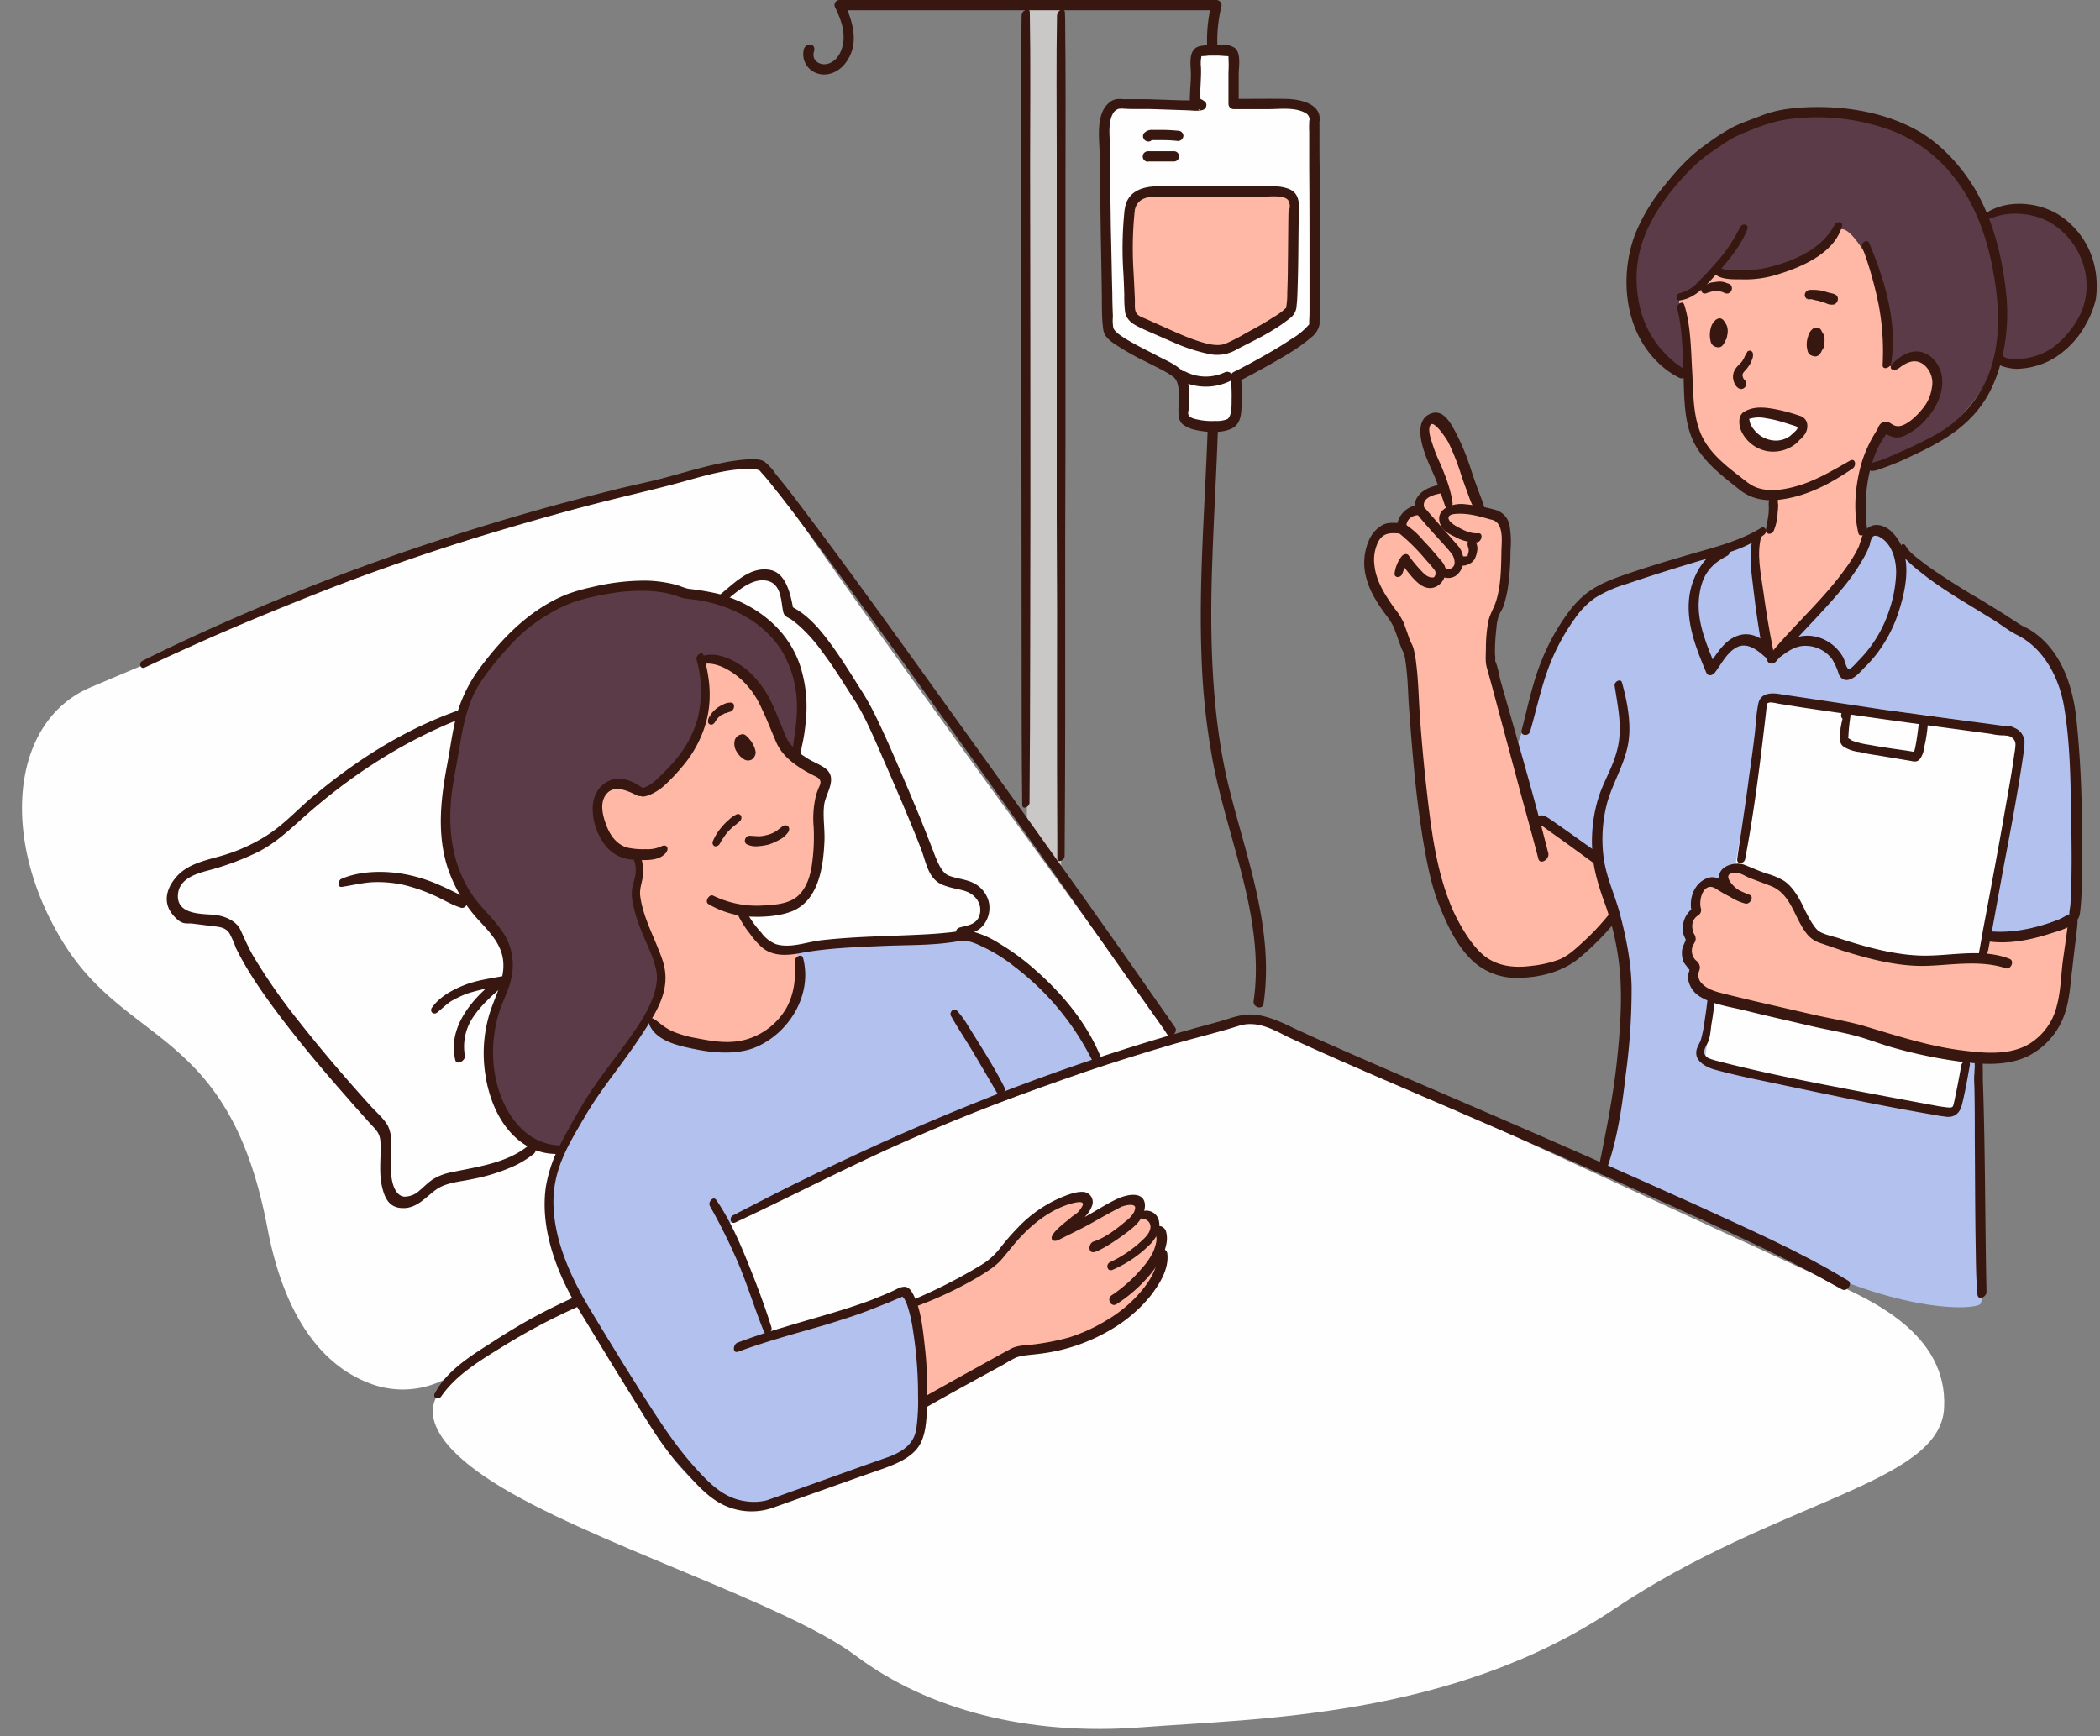 <?xml version="1.0" encoding="UTF-8"?>
<!DOCTYPE svg PUBLIC '-//W3C//DTD SVG 1.0//EN'
          'http://www.w3.org/TR/2001/REC-SVG-20010904/DTD/svg10.dtd'>
<svg data-name="Layer 1" height="593.5" preserveAspectRatio="xMidYMid meet" version="1.0" viewBox="-2.4 18.8 717.8 593.5" width="717.8" xmlns="http://www.w3.org/2000/svg" xmlns:xlink="http://www.w3.org/1999/xlink" zoomAndPan="magnify"
><rect x="-2.4" y="18.8" width="717.8" height="593.5" fill="#808080" stroke="none"/><g id="change1_1"
  ><path d="M377.4,132.9s-2.5-72.4-2.2-71.6.7-5.6,4-5.8l26.1-1.6s-.3-16.2,2-17.2S419,37,419,38s1.2,16.2,1.5,16.9,22,0,22,0,3.8.8,3.8,7.9.8,62.3.8,62.3,2.7,5-3.8,7.8-22.6,14.9-22.6,14.9-.5,13.7-1.5,15-3.5,1-6.8,1.2-10.4-2-10.7-4.3-.7-12.9-.7-12.9S379.7,138,377.4,132.9Z" fill="#fefefe"
  /></g
  ><g id="change1_2"
  ><path d="M28.5,253.8s81.5-34.7,108.4-43.9S246.7,178,251.7,177.3s10.6,2.1,11.3,7.1S398.4,373.6,398.4,373.6s-97.1,30.7-115.7,43.9c0,0-95.3,43.5-127.9,69.5a31.4,31.4,0,0,1-29.5,5.2c-13.6-4.6-29.5-17.9-36.3-53.6-12.9-67.9-47.2-61.8-69.3-96.8S.7,265.7,28.5,253.8Z" fill="#fefefe"
  /></g
  ><g id="change1_3"
  ><path d="M149.1,493.5S134,504.9,166,525.4s99.8,41.2,124.2,59.5,58.7,27.4,97.5,24.4,106-3.1,161.6-40.4,111.3-42.7,112.8-68.6-25.9-37.4-38.9-43.4-192-88.4-192-88.4-5.5-4.7-26.5,3.8-126.5,41.6-158.5,65.2C227.4,451.4,170.2,465.6,149.1,493.5Z" fill="#fefefe"
  /></g
  ><g id="change1_4"
  ><path d="M153.9,262.6s-41.3,18.3-62,41c0,0-11.7,9-17.6,9.7s-15.8.3-16.2,7.2,1.4,10.4,7.6,11.4,7.6,0,10,2.7,26.5,46.6,47.2,63.8c0-.3,6.9,6.9,6.9,9s-1.7,23.7,5.9,22.4,9.6-6.6,11.7-8,18.9-2,36.9-12.7,35.5-48.3,39.2-53.1,48.4-11.8,48.4-11.8,57.8-5.4,59.8-8.2,6.6-8.6-2-12-11.4-6.9-12.8-9-15.8-41.7-21.3-51.7-22.4-31.7-27.3-34.1-3.4-10.7-6.5-12.7-10.7,1-17.9,6.8S184.3,247.1,153.9,262.6Z" fill="#fefefe"
  /></g
  ><g id="change2_1"
  ><path d="M515.6,275.2l14.9-41s6.6-11.8,15.3-14.5l52.7-17.2s.7,11.3,1.1,16.5,4,23,4,23,21.6-22.7,23.4-24.1,8.6-17,8.6-17,7-2,10.5,2.5,6.5,9,8.3,9.7,35.4,20.5,35.7,21.5S704,245.7,705.7,263s1.4,68.1,1.4,68.1-8.7,10-30.9,7.4c-1-.2-2.4,85.2-2.4,85.2s2.8,38.9.7,40.9-25,3.2-60.7-13.8-67.3-33-67.3-33,9.3-55.9,7.6-67.3-10.7-35.8-10.1-40.3l-21.8-11.3Z" fill="#b3c1ef"
  /></g
  ><g id="change1_5"
  ><path d="M599.9,260s-20.1,119.3-19.4,121,82.9,17.7,84.6,18.4,22.6-124.6,22.6-124.6,3.1-4.8-4.9-7.2-78.4-10.8-78.4-10.8A8.1,8.1,0,0,0,599.9,260Z" fill="#fefefe"
  /></g
  ><g id="change3_1"
  ><path d="M218.5,289.4s-8.6-6-14.2-.8-1.7,16.9,4.2,19.5,7.7,4.3,7.7,4.3,0,7.4-.2,12,2.7,12.1,4.8,18.4,5.5,16.1-.6,23c0,0,11.5,15.1,31.6,10.5s20.1-32.1,20.1-32.1-9,.3-13-2.9-6.9-10.4-6.9-10.4,16.7,1.2,20.5-6.1,7.3-15.9,5.4-25.1,1.5-9.4,1.1-13.2-3.2-2.7-8.4-7.3-9-20.9-11.9-25.1S238.2,244,238.2,244,245.3,275.4,218.5,289.4Z" fill="#ffb8a5"
  /></g
  ><g id="change3_2"
  ><path d="M309.7,464.5l26.4-13.2s10.4-11.7,15.3-16.1,15.6-9.8,17.5-6.9-4,9.5-4,9.5,13.6-8.4,17-9a4.2,4.2,0,0,1,5.2,5s3.4-.4,4.8,1.4a6.7,6.7,0,0,1,1.1,4.6s1.4,1.3,1.2,5.3L394,449s1.5.3-.2,4.9-6.7,11.7-15.5,17.1-34.1,11.3-34.1,11.3l-31.3,17.2S312,466,309.7,464.5Z" fill="#ffb8a5"
  /></g
  ><g id="change3_3"
  ><path d="M571.5,121.5s4.2,25.1,3.4,32.6,3.8,16.8,7.1,21,14.2,13.8,18,12.5l3.8-1.2s.4,10.8-1.1,12.7a14.8,14.8,0,0,1-4.2,3.4s-2.1,17.7,1.5,28.6l3.6,10.9s10-11.1,15-16.1S636,205.6,636,203.1s-2.1-6.5-1.9-8.2-.4-20.9,6.9-28.8c0,0,5.6,3.1,9.6-.7s7.6-8.5,8.4-12.9-.2-9.4-4-10.3-10.4-.2-11.5,1.7.4-15.1-.2-16.1-11.2-45.6-16.7-32c0,0-1.9,9.4-16.8,13.4s-25.3,2.7-25.3,2.7S578.2,119,571.5,121.5Z" fill="#ffb8a5"
  /></g
  ><g id="change3_4"
  ><path d="M480.3,241.9s-9.4-16.1-12.5-22.1-3.2-15.9,1.8-19.5,6.2-1,6.2-1,2.4-5.5,5.2-6.5,3.4.5,3.4.5-2.6-2.6,1.3-5.2,6-.6,6-.6-7.5-17.4-6-22.1,4.7-6.5,6.8-2.8,11.7,31.5,11.7,31.5,6,.5,7.5,5.4.8,18.5-.7,23.4-3.9,14.9-3.4,18.8,14.6,57.2,14.6,57.2l21.6,15.4,5.9,18.2s-11.9,16.4-27.3,18.5-27.6-12.5-30.7-18.8S481,264.6,480.3,241.9Z" fill="#ffb8a5"
  /></g
  ><g id="change3_5"
  ><path d="M607.3,322.6c-.6-.5-11.8-6-15.9-7s-6,2.6-4.4,4.1c0,0-6.6-.7-7.9,3.2a47.9,47.9,0,0,0-1.8,7.3s-4.9,4.9-1.8,9.3c0,0-2.6,6,1.6,9.7,0,0-3.4,4.6,4.4,8s44.8,13,51,14.3,39.6,12.8,52.8,8.9,18-16.2,18.8-22.4,2-23.4,2-23.4-16.9,2.8-29.9,3.9l-1.3,7s-21.3,1.3-29.9.5-28.4-6.7-28.4-6.7S612.5,327.8,607.3,322.6Z" fill="#ffb8a5"
  /></g
  ><g id="change4_1"
  ><path d="M269.3,277.9c.6.2,5.8-25.9-2.2-36.3s-14.4-15.5-29.9-18.9l-5-1s-34.5-11.1-57.8,11.8-25.7,53.2-23.7,71.3c0,0,.6,14.8,9.7,24.8s12,18.3,8.4,28.1c0,0-13.3,28.7,1.6,42.6s18.4,10.6,18.4,10.6l25.9-37.3s9.9-13.4,8.7-22.3-7.7-21.2-7.4-26.9.9-10.5.2-12-8.3.6-11.9-9.8,1-16.1,4-15.9,10.2,2.7,10.2,2.7,18.3-9.5,19.1-25.2.6-20.2.6-20.2,8.4-.4,13.5,5,10,11.6,11.6,18.8S269.3,277.9,269.3,277.9Z" fill="#5b3b47"
  /></g
  ><g id="change4_2"
  ><path d="M574.1,147.6s-29-13.7-15.5-50.4,58.6-40.1,58.6-40.1,28,1.1,39.7,10.7,19.4,25.5,19.4,25.5,8.8-4.2,16.4-1.6,18.3,7.5,20.5,19.7-5.5,27-16.8,29.6-14.8,1.3-14.8,1.3-11.1,17.9-19.2,24-27.3,14-27.3,14l5.9-14.2s2.8,3.9,10.5-3.7,9.8-12.4,6.7-17.4-6.3-5.3-10-2.9-4.7,1.8-4.7,1.8l-1-12.9s-2.2-19.9-7-24.9c0,0-7.1-12.6-9.8-7.9s-12.2,11.9-22.4,13.6-18.6-.7-18.8.1-13,9.6-13,9.6Z" fill="#5b3b47"
  /></g
  ><g id="change2_2"
  ><path d="M220.2,365.8s-21.2,30-24.6,35-14.3,25.9-9.7,42.9,37.5,67.6,41.3,73,15.1,18.2,28.2,16.7,52.2-18.2,52.2-18.2,5.4,0,5.8-11.6,0-36-3.7-39.1-2.1-3.4-3.7-3-43.6,13.1-44,14.3-15.8-38.3-15.8-38.3,93.8-46.3,94.2-45.2,30.9-10,30.9-10-7.3-18.2-16.6-25.5-20.5-18.2-28.2-17.8-57.5,3.9-57.5,3.9,5.4,10,1.5,15.8-4.2,16.1-18.7,17.6S226.3,375.6,220.2,365.8Z" fill="#b3c1ef"
  /></g
  ><g id="change5_1"
  ><path d="M348.6 299.5L347.6 20.7 359.9 20.7 360.3 316.1 348.6 299.5z" fill="#c9c8c7"
  /></g
  ><g id="change3_6"
  ><path d="M383.9,95.6s-2-10.2,7.9-10.2h42.6s5-1.9,5,8.6v26.9s-1.3,3.5-8.6,8.6-11,6.2-11,6.2-3.1,5.5-15.6-.5-13.9-6.1-13.9-6.1-6.4.4-6.4-9.1S384.3,95.6,383.9,95.6Z" fill="#ffb8a5"
  /></g
  ><g id="change6_1"
  ><path d="M594.9,167.2s-4-7.4,1.8-7,17,1.2,17.2,3.8-2.4,3.8-5.6,5.4S597.8,171.2,594.9,167.2Z" fill="#fff"
  /></g
  ><g id="change7_1"
  ><path d="M250,331.9a34.4,34.4,0,0,0,4,6.2,26.7,26.7,0,0,0,4.2,4.7c3.9,3.2,9.1,2.6,13.7,1.7,9-1.6,18.1-1.9,27.2-2.3s17.8-.1,26.5-1.7c2.3-.4,4.8.5,7.1,1.6a54.2,54.2,0,0,1,11.7,7.2,91.1,91.1,0,0,1,26.8,32.6c.8,1.7,3.4,0,2.7-1.6-4.7-11.6-13-21.6-22.3-29.8a80.5,80.5,0,0,0-12.5-9.2,32.1,32.1,0,0,0-9.7-4.2c-2.6-.4-5.1.3-7.6.5-4.6.5-9.1.7-13.7.9-9.8.4-19.6.6-29.4,1.7-5.1.5-10.7,2.9-15.8,1.4a11.2,11.2,0,0,1-5.1-4,32.5,32.5,0,0,1-5.1-7.2c-.9-1.7-3.4,0-2.7,1.5Z" fill="#371710"
  /></g
  ><g id="change7_2"
  ><path d="M219.7,369.4c2.6,5.5,10.2,7,15.6,8.1s13.7,2.1,20.4-.6c11.6-4.8,19.7-18,16.4-30.6-.5-1.8-3-.2-2.9,1.2.5,5.5-.1,11-2.8,15.9a23.4,23.4,0,0,1-12.6,10.4c-6.1,2.1-12.1,1.1-18.2-.1a35.8,35.8,0,0,1-7.3-2c-2.7-1-4.4-2.5-6.6-4.2s-2.5.9-2,1.9Z" fill="#371710"
  /></g
  ><g id="change7_3"
  ><path d="M217.3,288.2c-3.1-2.2-7.3-4.2-11.2-2.6s-5.6,5.1-5.9,8.8a20.6,20.6,0,0,0,3.2,11.8,12.9,12.9,0,0,0,8.8,6.3,37.6,37.6,0,0,0,6.7.3c2.2-.1,4.5-.5,6.1-2.2s.5-3.4-1.3-2.5a11.1,11.1,0,0,1-5.4,1,25.1,25.1,0,0,1-6.1-.5c-3.6-.9-5.9-4-7.2-7.3s-2.7-8.1,0-11.2,7.3-.9,10.5.7c1.5.8,3.3-1.6,1.8-2.6Z" fill="#371710"
  /></g
  ><g id="change7_4"
  ><path d="M237.9,245.8c4.8-.9,10.2,2.6,13.5,5.7a29.3,29.3,0,0,1,6.4,9.2c1.9,3.9,3.4,7.9,5.1,11.8s4.7,6.5,8.2,8.8a49.1,49.1,0,0,0,5,2.8c1.5.7,2.3,1.4,1.8,3a32.4,32.4,0,0,0-1.3,3.3,33.3,33.3,0,0,0-.9,10.9,65.4,65.4,0,0,1-.5,12.5c-.5,4.1-1.8,8.6-5,11.4s-8.5,3-12.6,3.2a33.8,33.8,0,0,1-16.2-3.4c-1.4-.7-3.1,2.1-1.6,2.9a31.1,31.1,0,0,0,15.4,4.3c4.2.1,9.2-.3,13.2-1.9,9.1-3.8,10.6-15.2,11-23.8.2-4.2-.6-8.4-.1-12.5s4.9-9.2.3-12.6c-1.9-1.4-4.4-2.2-6.4-3.6a21.7,21.7,0,0,1-5.8-5.1c-1.3-1.8-2-4.2-2.9-6.3s-1.8-4.4-2.8-6.6a35,35,0,0,0-8.1-11.4c-4-3.5-10.5-7.1-15.9-5.3-1.5.5-1.7,3.1.2,2.7Z" fill="#371710"
  /></g
  ><g id="change7_5"
  ><path d="M253,307.5a7.4,7.4,0,0,0,3.6.6,23.2,23.2,0,0,0,3.8-.6,20.7,20.7,0,0,0,3.4-1.5,8.3,8.3,0,0,0,3.2-2.7,1.7,1.7,0,0,0,.1-1.9,1.4,1.4,0,0,0-1.7-.3c-.6.3-1,.8-1.5,1.1s-.4.3-.2.1l-.3.3-.6.4a9.9,9.9,0,0,1-2.8,1.2,14.7,14.7,0,0,1-2.9.5l-3.3-.2c-1.5,0-2.3,2.3-.8,3Z" fill="#371710"
  /></g
  ><g id="change7_6"
  ><path d="M252.8,270.7a1.7,1.7,0,0,0-1.7-.8,2.7,2.7,0,0,0-2.3,1.8,4.9,4.9,0,0,0,.5,3.9,7.2,7.2,0,0,0,2.5,2.7,2.6,2.6,0,0,0,2.7.2,3.1,3.1,0,0,0,1.4-2.6,12.1,12.1,0,0,0-.5-1.8l-.9-1.7-1.2-1.5-.8-.7a1.6,1.6,0,0,0-1.6-.3c-2.1.6-1.8,3.3-1.1,4.9s1.6,2.8,3.2,2.8a2.7,2.7,0,0,0,2.4-2.7,3.5,3.5,0,0,0-.6-1.7,6.4,6.4,0,0,0-1-1.3l-.7-.8a4.7,4.7,0,0,0-.9-.6,1.7,1.7,0,0,0-1,.1,1.8,1.8,0,0,0-.8.7,1.1,1.1,0,0,0-.3.8,1.5,1.5,0,0,0,.2,1.1l.8.7-.3-.2a7.5,7.5,0,0,1,1.5,2v-.3c0,.1.1.2.1.3s.2.4.1.1,0-.1,0-.1a1.3,1.3,0,0,1,.3-1l.3-.3h.4l.3.2a1,1,0,0,1-.5-.4l.2.3-.8-1.2.2.3-.3-.6a.4.4,0,0,0-.1-.3.4.4,0,0,0-.1-.3c.1.2.1.3.1.1h-.1v-.6h0c-.1.3-.2.4-.1.2l-.5.8c-.9.2-1.2.3-.8.4h-.4c.1,0,.2,0,.2.1l-.3-.2.4.3-.3-.3a11,11,0,0,1,1.9,2.5l-.2-.3.4.8a6.9,6.9,0,0,0,.3.8c-.1,0-.1-.4-.1-.2v.2s.1-.4,0-.2,0,.3.1,0h0v-.3l.3-.3h.1l.3-.2h.4l-.5-.2.4.2a5,5,0,0,1-1.4-1l.2.2-.9-1.1c-.1-.2,0-.1,0,0h0l-.2-.4a6.4,6.4,0,0,1-.2-.7c0-.1.1.4,0,.2v-.5h0v-.2c0-.1-.1.4,0,.2s-.3.4-.1.2-.1.1-.2.1H251s-.3-.1-.2,0-.2-.2-.1-.1-.2-.2,0-.1a1.2,1.2,0,0,0,1.8,0,1.6,1.6,0,0,0,.5-1,1,1,0,0,0-.2-.9Z" fill="#371710"
  /></g
  ><g id="change7_7"
  ><path d="M240.3,263.8l-.2.3.8-.6h-.1l.5,2.6a2.9,2.9,0,0,0,1.1-1.1l.3-.4c.1-.1.1-.2.2-.2s-.3.2-.1.1a2.3,2.3,0,0,1,.7-.7l.4-.3a.5.5,0,0,1,.3-.3h.1l.5-.2.8-.5c-.4.2-.1.1,0,.1h.2l.5-.2,1.2-.4a2,2,0,0,0,1-1.8,2.4,2.4,0,0,0-.2-.8,1.2,1.2,0,0,0-1-.4,5.1,5.1,0,0,0-2.6.7,9.8,9.8,0,0,0-2.2,1.3,13.7,13.7,0,0,0-1.7,1.7l-.6.9a3.3,3.3,0,0,0-.6,1.9,1.1,1.1,0,0,0,1.4,1,1.8,1.8,0,0,0,1.2-1.8h0l-.3.9.2-.3c.3-.5.5-1.3-.1-1.7a1.4,1.4,0,0,0-1.7.5Z" fill="#371710"
  /></g
  ><g id="change7_8"
  ><path d="M235.7,244.3a39.9,39.9,0,0,1,.4,20,37.8,37.8,0,0,1-6.1,12.4,63.7,63.7,0,0,1-6,6.7c-1.9,1.9-3.6,3.7-6.2,4.6s-2.1,3.3-.2,3.1,4.9-1.8,6.9-3.6a63.5,63.5,0,0,0,6.2-6.5,39.8,39.8,0,0,0,8.1-14.8c2.3-7.9,1.5-15.6-.7-23.3-.4-1.7-2.8-.1-2.4,1.4Z" fill="#371710"
  /></g
  ><g id="change7_9"
  ><path d="M214.4,313.1c.9,2.6.5,4.9-.3,7.6a13,13,0,0,0-.3,6.2,48,48,0,0,0,2.9,9.8c1.8,4.7,4.5,9.5,5.3,14.4s-1.8,11-4.7,15.8c-5.9,9.7-13.6,18.2-19.6,27.9-2.9,4.8-5.7,9.7-8.3,14.7a48.9,48.9,0,0,0-5.2,14.9c-2.1,14.2,3.6,29.3,10.8,41.4,5.9,9.7,11.8,19.5,17.8,29.1s10.7,18,17.7,25.6c4.9,5.3,9.6,11.3,16.6,13.7a21.9,21.9,0,0,0,14.5.1l29.8-10.6,8.3-2.9c3.8-1.4,7.8-3,10.7-6s3.6-7.4,3.9-11.6a139.3,139.3,0,0,0-.5-23.3c-.7-5.9-1.2-12.7-3.8-18.1-.7-1.4-1.6-3.1-3.3-3.1a5.7,5.7,0,0,0-2.6.8c-2.8,1.4-5.7,2.5-8.6,3.7-9.9,3.7-20.1,6.3-30.2,9.4-5.2,1.5-10.5,3.3-15.6,5.2-1.6.6-1.8,3.8.2,3.1,9.8-3.6,19.9-6.3,29.9-9.2,4.8-1.5,9.7-3,14.4-4.8l7.1-2.8,3.5-1.5c.4-.2,1.6-.5,1.2-.6s.1,0,.2.2l.5.6a13.6,13.6,0,0,1,1.1,2.5,49.7,49.7,0,0,1,1.9,8.5,139.9,139.9,0,0,1,1.7,22.4,68.2,68.2,0,0,1-.6,11.1c-.8,5.1-4.5,7.6-9,9.4l-8.8,3.1-29.3,10.5-4,1.4a18,18,0,0,1-7.3.3c-7.6-1-12.6-6.4-17.5-11.8-6.7-7.5-12.1-15.9-17.5-24.4s-12.3-19.7-18.3-29.7-11.8-22.3-12.3-34.8,5.1-21.1,10.6-30.6S210,383,216.1,373.8s11.4-17.1,7.8-27.2c-2.5-7.2-6.6-14.2-7.5-21.8-.2-2.5.8-4.6,1-7a17.3,17.3,0,0,0-.7-6c-.5-1.6-2.7-.1-2.3,1.3Z" fill="#371710"
  /></g
  ><g id="change7_10"
  ><path d="M155.6,261.2c-19.1,6.5-36.1,17.3-51.4,30.2-5.1,4.3-9.7,9.4-15.4,13a59.6,59.6,0,0,1-16.3,7.2c-5.4,1.5-11.2,2.8-14.9,7.3s-4,9.1-.8,12.8,4.4,2.5,7,2.9l7.2.9c2,.2,4,.6,5.1,2.5a34.8,34.8,0,0,1,2.1,4.8c3.9,8,9.1,15.4,14.4,22.5,7.5,10,15.6,19.6,23.9,29,2.3,2.7,4.7,5.3,7,7.9s3.8,3.6,4.1,6.5c.4,5.1-.6,10.2.5,15.4s3.1,7.8,7.6,7.7,7.3-3.6,10.8-6.2,8.5-2.8,12.5-3.7a63.8,63.8,0,0,0,14.8-4.7,36,36,0,0,0,6.2-3.9c1.8-1.5,0-4.3-2-2.7-7.3,5.9-17.4,7.1-26.3,9a18.2,18.2,0,0,0-5.5,2c-2,1.1-3.5,2.8-5.2,4.2a7.6,7.6,0,0,1-5.2,2.1c-2.1-.2-3.2-2.2-3.8-4-1.4-4.6-.7-9.5-.7-14.2a12.4,12.4,0,0,0-1.1-6c-1.4-2.5-4-4.7-5.9-6.8-8.4-9.3-16.5-18.7-24.2-28.5a200.6,200.6,0,0,1-15.9-22.7c-1.7-2.9-3-6-4.4-9s-5.3-4.9-9.5-5.2-12-.2-11.9-6.4,6.9-7.8,11.4-9A92,92,0,0,0,85.9,310c5.3-2.7,9.4-6.4,13.8-10.3,16.6-15.1,35.1-27.3,56.1-35.5,1.5-.6,1.8-3.6-.2-3Z" fill="#371710"
  /></g
  ><g id="change7_11"
  ><path d="M326.1,338.5c3.1-.5,5.7-1,7.7-3.5a9.5,9.5,0,0,0,1.8-7.8,9.9,9.9,0,0,0-5.4-6.6c-2.7-1.3-5.7-1.4-8.4-2.5s-4.3-6-5.7-9.6-2.6-6.6-3.9-9.9c-3.6-8.7-7.3-17.4-11.1-26-2.7-5.9-5.3-11.8-8.8-17.3s-6.8-11-10.7-16.3-7.9-10-13.4-12.8l.6,1.2c-.8-4.7-2.3-12.5-7.7-13.7-7.2-1.6-12.9,4.9-17.9,8.8-1.6,1.3,0,3.7,1.7,2.3,4-3.1,9.2-8.5,14.7-7.5s4.9,8,5.8,11c.4,1.3,1.6,1.6,2.7,2.3a35.7,35.7,0,0,1,3.7,3.1,52.9,52.9,0,0,1,6.9,8c4.1,5.4,7.5,11.1,11.2,16.8s7.4,14.8,10.7,22.3c4.1,9.4,8.2,18.9,11.9,28.4,1.7,4.6,2.4,10.1,7.3,12.1s8.7,1.2,11.5,4.7a6.2,6.2,0,0,1,.8,6.5c-1.3,2.4-3.8,2.7-6.2,3.3s-1.6,3,.2,2.7Z" fill="#371710"
  /></g
  ><g id="change7_12"
  ><path d="M114.4,322c3.5-.5,6.9-1.4,10.5-1.6a40.7,40.7,0,0,1,11,1,56.8,56.8,0,0,1,9.8,3.4c3.1,1.3,6.1,3.3,9.4,4.3,1.6.6,3.2-2.1,1.7-3.2s-6.4-3.4-9.6-4.8a53.8,53.8,0,0,0-11-3.4c-6.9-1.3-15.4-1.3-22,1.6-1,.5-1.3,2.9.2,2.7Z" fill="#371710"
  /></g
  ><g id="change7_13"
  ><path d="M147.1,364.9c1.6-1.3,3-2.7,4.8-3.9a45.9,45.9,0,0,1,5-2.4,60.2,60.2,0,0,1,11.9-2.6l-.6-3c-8.6,6.5-17.7,16.5-15,28.1.4,2.1,3.6.3,3.3-1.4a17.9,17.9,0,0,1,2.9-13.3c2.9-4.3,6.8-7.6,10.6-10.9,1.2-1,.8-3.2-1.1-2.9-4.3.8-8.7,1.4-12.9,3.1s-8.2,4-10.7,7.5c-1,1.3.4,2.8,1.8,1.7Z" fill="#371710"
  /></g
  ><g id="change7_14"
  ><path d="M188.9,410.4c-11.4-.4-18.6-10.4-21.3-20.6a44,44,0,0,1-.9-18.4,42.6,42.6,0,0,1,2.5-9.3c1.4-3.4,2.9-6.6,3.4-10.2a19.7,19.7,0,0,0-3.5-14.9c-3.2-4.7-7.6-8.3-10.7-13.2-7.1-11.2-8-24.3-5.9-37.2.8-4.7,1.7-9.5,2.5-14.3s2.2-11.5,4.8-16.7,7.7-11.3,12.2-16.2a54.5,54.5,0,0,1,12.9-10.5,47.9,47.9,0,0,1,10-4.7,98.8,98.8,0,0,1,15.3-3.1c6.4-.6,13.1-.6,19.2,1.6a9.4,9.4,0,0,0,3.2.8l4,.5c10.9,1.9,21.5,7.2,27.8,16.6A37,37,0,0,1,270,261c0,4.8-.9,9.5-1.5,14.2a4.7,4.7,0,0,0,.2,3.3c1,1.6,3.4-.8,2.5-2.3.3.5.2,0,.2-.5a25.6,25.6,0,0,1,.5-2.7,58.8,58.8,0,0,0,1.1-7.5,45.6,45.6,0,0,0-2-19.4c-4.3-12.6-15.4-20.9-27.9-24.3a88.7,88.7,0,0,0-10.1-1.7c-1.6-.3-3.1-1.1-4.8-1.5a44.5,44.5,0,0,0-9.7-1.3,76.7,76.7,0,0,0-18.5,2.2,62.2,62.2,0,0,0-8.7,2.5c-12.2,4.9-21.7,14.5-29.4,24.8a49.6,49.6,0,0,0-8,15.7c-1.6,5.7-2.3,11.6-3.4,17.4-2.2,11.6-3.6,23.4-.1,34.9a49.5,49.5,0,0,0,11.3,19.1c3.3,3.6,6.7,7.2,7.7,12.1,1.4,7.3-3,13.7-4.8,20.5a46.3,46.3,0,0,0-1.2,18.9c1.4,10.7,6.7,22.5,17.5,26.7a20.7,20.7,0,0,0,7.5,1.2c1.6,0,2.4-2.9.5-2.9Z" fill="#371710"
  /></g
  ><g id="change7_15"
  ><path d="M311,465.3a131.1,131.1,0,0,0,21.4-10.2c2.7-1.7,5.4-3.3,7.5-5.7s4.4-5.5,6.9-8.1c4.7-4.9,10.3-9.1,16.8-11,1.2-.3,5.4-1.5,3.8,1.1s-2.5,2.5-3.7,3.6-4.4,3.3-6,5.5.1,3,1.7,2.2l8-4c4.1-2.1,8.1-4.6,12.3-6.7a8.7,8.7,0,0,1,4.4-1.3c1.8.1,1.7.9,1.2,2.3a9.1,9.1,0,0,1-2.8,3.2c-3.2,2.7-7,5.7-11,7-2,.6-2.1,4.3.3,3.6s7.4-4,10.6-6.4,5.6-4.4,6.4-8.1c.4-1.9.1-3.9-1.9-4.7s-5.1,0-7.3,1c-4.1,1.9-7.9,4.5-11.9,6.6l-9.3,4.6,1.7,2.3c2.9-4,8.9-6,10.7-10.9a3.5,3.5,0,0,0-2.6-4.9c-2.6-.3-5.8,1-8.2,2a44.4,44.4,0,0,0-14.5,10.2,80.2,80.2,0,0,0-6,6.9,23.6,23.6,0,0,1-7.1,6.2,180.6,180.6,0,0,1-21.9,11.2c-1.3.5-1.1,3.1.5,2.5Z" fill="#371710"
  /></g
  ><g id="change7_16"
  ><path d="M388.2,435.5a2.7,2.7,0,0,1,2.6,3.2c-.3,1.9-2,3.4-3.3,4.6a41,41,0,0,1-10.5,7c-1.6.8-.9,3.4.9,2.6a40.9,40.9,0,0,0,13.1-9c1.8-2,3.3-4.6,2.8-7.4a4.4,4.4,0,0,0-5.4-3.7,1.6,1.6,0,0,0-1.2,1.5,1,1,0,0,0,1,1.2Z" fill="#371710"
  /></g
  ><g id="change7_17"
  ><path d="M395,441.1v-.2l-1.2.5h.2l-.9-.2c-.4-.3-.2-.6-.3-.1s.1.7.1,1a6.1,6.1,0,0,1-.1,1.4,17,17,0,0,1-1,3.2,25,25,0,0,1-4,5.8,48.9,48.9,0,0,1-10.2,9.1c-1.9,1.2-.2,4.3,1.7,3a49.4,49.4,0,0,0,13.3-12.5,19.1,19.1,0,0,0,3.7-8.2,8.9,8.9,0,0,0-.2-4.3c-.6-1.5-2.5-2.3-3.7-1s.9,4.1,2.5,2.5Z" fill="#371710"
  /></g
  ><g id="change7_18"
  ><path d="M393.1,447.4c.6,4.9-2.9,9.9-6,13.5a46,46,0,0,1-11,9.1,58.8,58.8,0,0,1-13,6,82.8,82.8,0,0,1-13,2.5c-2.2.2-4.8.3-6.8,1.3l-3.5,1.9-14.1,7.8-13.2,7.4c-2,1.1-.2,4.2,1.7,3,8.9-5.1,18-10,26.9-14.9a35.9,35.9,0,0,1,3.8-2.1c2-.8,5.1-.9,7.3-1.2a62.5,62.5,0,0,0,27-9.5A48.7,48.7,0,0,0,390.7,462c3.2-4.1,6.5-9.3,5.9-14.6-.2-2.2-3.7-2.3-3.5,0Z" fill="#371710"
  /></g
  ><g id="change7_19"
  ><path d="M322.7,366.2c2.5,4.4,5.4,8.7,8,13.1s5.2,8.8,7.8,13.3c.8,1.4,3.2-.6,2.5-1.9-2.3-4.6-5-9.1-7.7-13.5l-4.8-7.7a33.1,33.1,0,0,0-3.8-5.2c-1.1-1.2-2.8.6-2,1.9Z" fill="#371710"
  /></g
  ><g id="change7_20"
  ><path d="M148.4,496.2c5.2-7.5,13.5-12.4,21.1-17.1a213.6,213.6,0,0,1,25-13.3c2.1-1,1.2-4.4-1.1-3.3a191.8,191.8,0,0,0-26.7,14.6c-7.5,4.8-16.3,10-20.5,18.1-.8,1.5,1.3,2.3,2.2,1Z" fill="#371710"
  /></g
  ><g id="change7_21"
  ><path d="M249,436.7c19.9-9.3,39.3-19.5,59.4-28.3s39.8-16.3,60.1-23.2c10.2-3.4,20.4-6.6,30.7-9.6,7-2,15.6-4.1,21.8-6.1s11.9,1.3,16.6,3.7l5.4,2.5c16.9,7.7,34,14.9,51.1,22.3,24,10.4,48.1,20.9,71.9,31.7,19.2,8.7,38.6,17.3,57,27.6l4.2,2.3c1.7,1,3.8-2,2.1-3-16.8-10.2-35.1-18.1-52.9-26.3-24.3-11-48.7-21.7-73.2-32.3-18.5-8-37.1-15.9-55.5-24.1l-6.8-3.1c-3.9-1.9-9.3-4.6-14.2-5.1s-8.5,1.3-12.6,2.4c-10.5,2.8-20.9,5.8-31.3,9.1-41.6,13.1-81.4,30.1-120.3,49.7l-14.4,7.4c-1.4.8-.8,3.2.9,2.4Z" fill="#371710"
  /></g
  ><g id="change7_22"
  ><path d="M586.2,128.2c-.8-.7-1.9-.2-2.6.4a5.2,5.2,0,0,0-1.2,2.2,9,9,0,0,0-.1,4.6,2.5,2.5,0,0,0,1.1,1.7,2.1,2.1,0,0,0,2.7-.4,5.7,5.7,0,0,0,1.2-6.1,3.5,3.5,0,0,0-1.7-1.9c-1.3-.3-2.4.8-2.9,1.8a4.6,4.6,0,0,0-.5,2.3,6.8,6.8,0,0,0,1.1,3.9,2,2,0,0,0,3,.3,4.9,4.9,0,0,0,1.2-2.5,6.7,6.7,0,0,0-.4-4.2,2.4,2.4,0,0,0-1.7-1.7c-1.2-.4-2.3.6-2.7,1.7a3.5,3.5,0,0,0,.3,2.8,7.6,7.6,0,0,0,.8,2.1,2.1,2.1,0,0,0,2.7.3,3.7,3.7,0,0,0,1.6-2.7c.2-1.4-.1-3.5-1.6-4.2a2.5,2.5,0,0,0-2.7.4,4.6,4.6,0,0,0-1.1,2.8,7.6,7.6,0,0,0,.2,2.6,2.4,2.4,0,0,0,1.5,1.9,1.8,1.8,0,0,0,1.6-.2,3,3,0,0,0,1.2-1.5,5,5,0,0,0,.5-2.1,6.5,6.5,0,0,0-.1-2.4,3.8,3.8,0,0,0-.9-1.8,1.9,1.9,0,0,0-1.4-.7,2.8,2.8,0,0,0-1.5.8,4.2,4.2,0,0,0-1.2,2.5,6.5,6.5,0,0,0-.2,2.4,3.6,3.6,0,0,0,.7,2.2,2.4,2.4,0,0,0,2.5,1,3.1,3.1,0,0,0,2.1-1.9,3,3,0,0,0-.3-2.9,1.1,1.1,0,0,0-1.6-.3,1.9,1.9,0,0,0-1,1.7v.7c-.1.1-.2.4,0-.1s.2-.4,0-.1l.2-.2h.2c.3-.2.2-.1.1-.1h.4a.1.1,0,0,0-.1-.1h0v-.3c-.1-.3,0,.3,0,.1v-.3a1.7,1.7,0,0,1-.1-.7h0v-.4a1.3,1.3,0,0,0,.1-.6c0-.1.1-.2.1-.4h0c.1-.2.1-.1,0,.1v0h.1a1.8,1.8,0,0,1-.7.5c-.5.1-.5,0-.8-.2s.1,0,0,0h0c.1.2.1.4.2.5s0,.3.1.4h0v.7s.1.3,0,.3.1-.3,0,0v.6h-.1c0,.2,0,.1.1-.1s-.1.2-.1.3a.4.4,0,0,0-.1.3c-.1.1-.3.3,0-.1l.6-.3a.7.7,0,0,1,.8-.3h.2c-.2-.1-.1-.1.1.1H586c-.1-.2-.1-.1,0,.1V133a.4.4,0,0,1-.1-.3c-.1-.1-.1-.1,0,.1s0-.2-.1-.2V132h0v-.3c0-.2,0-.5.1-.6v0h-.1a1,1,0,0,1-.4.5h-.5c-.1.1-.3-.2,0,0s-.2-.3-.1,0h.1c0,.2,0,.1-.1-.1v.5c0,.2,0,.1-.1-.1v.8c0,.3.1-.4,0,0v.3c-.1-.1.1-.4,0-.1s.2-.3,0-.1l.2-.2c-.1.1,0,.1.2-.1h.5l.5.3c-.2-.2.1.3,0,0s-.1-.3-.2-.5-.3-1-.5-1.5-.1-.2-.1-.3h0l-.2.7a1.2,1.2,0,0,1-1,.5h-.2c-.2-.1-.3-.1-.1,0s-.2-.3-.1-.1l.2.2c0,.2,0,.1-.1,0s.1.1.1.2a.8.8,0,0,1,.2.5v.3c.1.3,0-.1,0-.1s.1.5.1.6v.4h0a1.3,1.3,0,0,0-.1.6v.2c.1-.4.1-.2,0,0l-.2.5a1.3,1.3,0,0,1,1.5-.8l.3.2h-.1v-.2h0a1.4,1.4,0,0,1-.2-.6c-.1-.2-.2-.3-.2-.5v-.3c.1.2.1.2,0,.1h0v-.6h0V132c0-.1.1-.3,0-.3s-.1.3,0,.1.1-.2.1-.3v0c0,.3-.8.5-.8.5s-.7-.3-.4-.1h0v.3h0a.1.1,0,0,1,.1.1,1.4,1.4,0,0,1,.2.6c.1.3,0-.4,0,0s.1.2.1.4h0v.2h0a1.3,1.3,0,0,0-.1.6V134c-.1.1-.1.3-.2.4v-.2c0,.2-.2.2-.2.3l.2-.2-.2.2c.1-.2.5-.3.7-.3h.2c-.2,0-.1,0,.1.1h0v-.2c-.1-.1-.1-.1,0,.1v-.4c-.1-.1-.2-.4-.1-.1V133a2,2,0,0,1-.1-.7c0,.4,0,0,.1-.1v-.3c0-.2.1-.5.1-.7h0c.1-.1.1-.1,0,.1l.2-.4c0-.1.1-.2.1-.3s.2-.5,0-.1.5-.7.2-.2-.8.6-1.1.3a1.2,1.2,0,0,0,1.8-.5,1.3,1.3,0,0,0-.1-1.8Z" fill="#371710"
  /></g
  ><g id="change7_23"
  ><path d="M619.3,131.3c-.8-.7-1.9-.2-2.6.4a5.1,5.1,0,0,0-1.1,2.2,8,8,0,0,0-.2,4.6,2.3,2.3,0,0,0,1.1,1.7,2.3,2.3,0,0,0,2.8-.4,5.5,5.5,0,0,0,1.5-4.2,4.1,4.1,0,0,0-.4-1.9c-.4-.7-.9-1.6-1.7-1.8s-2.3.7-2.9,1.8a4.6,4.6,0,0,0-.5,2.3,6.3,6.3,0,0,0,1.1,3.8,2,2,0,0,0,3,.3,4.5,4.5,0,0,0,1.2-2.5,6.1,6.1,0,0,0-.4-4.2,2.7,2.7,0,0,0-1.6-1.7,2.4,2.4,0,0,0-2.8,1.7,3.9,3.9,0,0,0,.3,2.8,7.6,7.6,0,0,0,.8,2.1,2,2,0,0,0,2.7.3,3.7,3.7,0,0,0,1.6-2.7c.2-1.4-.1-3.5-1.6-4.2a2.3,2.3,0,0,0-2.6.5,3.8,3.8,0,0,0-1.2,2.7,7.6,7.6,0,0,0,.2,2.6,2.8,2.8,0,0,0,1.5,2,3,3,0,0,0,1.6-.2,3.3,3.3,0,0,0,1.2-1.6,6.5,6.5,0,0,0,.6-2.1,9.7,9.7,0,0,0-.2-2.4,4.9,4.9,0,0,0-.8-1.8,1.7,1.7,0,0,0-1.5-.6,2.3,2.3,0,0,0-1.5.7,4.9,4.9,0,0,0-1.2,2.5,9.7,9.7,0,0,0-.2,2.4,4.8,4.8,0,0,0,.7,2.3,2.4,2.4,0,0,0,2.5.9,3.4,3.4,0,0,0,2.2-1.9,3.3,3.3,0,0,0-.4-2.9,1.2,1.2,0,0,0-1.6-.3,2,2,0,0,0-1,1.8v.5h0c0,.2-.1.4,0,0s.2-.4,0-.1l.2-.3h.2c.3-.2.3-.1.1,0h.3c0-.1.2.3.1.1h-.1c-.1-.1-.1-.1,0,.1v-.3c-.1-.3,0,.2,0,0v-.2a2.5,2.5,0,0,1-.1-.8h0a.6.6,0,0,1,.1-.4v-.6a.4.4,0,0,0,.1-.3h0c.1,0,.1-.1.1-.2v.2h.1a1.3,1.3,0,0,1-.7.5c-.5.1-.5,0-.8-.2s.1.1,0,.1v-.2c.1,0,.1.1.1.2s.1.3.2.5.1.2.1.3h0v.2c0,.2.1.4.1.6v.3h0a1.3,1.3,0,0,0-.1.6h0c-.1.2-.1.2,0-.1a.4.4,0,0,0-.1.3v.3c-.1.2-.3.3,0-.1l.6-.3a.7.7,0,0,1,.8-.3h.3c-.1,0-.1-.2-.1-.2a.4.4,0,0,1-.1-.3h0v-.2a1.3,1.3,0,0,1-.1-.6h0v-.4c.1-.1.1-.5.2-.6v.2c0-.1,0-.1.1-.2l-.2.2c-.1.1-.2.3-.4.4h-.4c-.2.1-.3-.1-.1,0s-.2-.3-.1,0h0v.4h0v.8c.1.4.1-.4,0,0v.3c-.1-.1.1-.3,0-.1s.3-.3,0-.1l.2-.2h.2c-.1.1-.1.1.2,0h.3l.5.2c-.2-.2.1.3,0,.1a1.4,1.4,0,0,0-.2-.6,5.8,5.8,0,0,0-.5-1.4v-.2h0a.7.7,0,0,1-.2.6,1.3,1.3,0,0,1-1,.6h-.3s-.2-.3-.1-.1l.2.3h-.1v.2c.1.2.2.3.2.5a.4.4,0,0,1,.1.3c.1.3,0-.1,0-.1s.1.5.1.7v.3h0c0,.2-.1.4-.1.6v.2c.1-.4.1-.1,0,0s-.1.3-.2.5a1.4,1.4,0,0,1,1.5-.8c.2,0,.3.1.3.2H619v-.2h0a1.4,1.4,0,0,1-.2-.6c-.1-.1-.1-.3-.2-.5v-.9h0v-.6c0,.2-.2.4-.1.1a.3.3,0,0,0,.1-.2h-.1l.2-.2c0,.3-.8.5-.9.5s-.7-.3-.4-.1-.1,0,0,.1l.2.2c-.1,0,.1.2.1.2v0a.8.8,0,0,1,.2.5c.1.3,0-.3,0,0s.1.2.1.4v.2c0,.2-.1.4-.1.6V137c-.1,0-.1.1-.1.2s-.1.2-.2.3.1-.1.1-.1l-.2.3.2-.2h-.1a.7.7,0,0,1,.6-.3h.2a.4.4,0,0,1-.1-.3h0a2.5,2.5,0,0,1-.1-.8c0-.2-.1-.5,0-.7h0V135a1.9,1.9,0,0,1,.2-.7h0c0-.2,0-.2-.1,0a.8.8,0,0,1,.2-.4v-.3c.1-.1.2-.4,0,0l.2-.3a.9.9,0,0,1-1.1.4,1.4,1.4,0,0,0,1.8-.5c.4-.7.5-1.4-.1-1.9Z" fill="#371710"
  /></g
  ><g id="change7_24"
  ><path d="M594.8,139.2a10.3,10.3,0,0,0-1.1,2.1l-.2.4h-.1a2.2,2.2,0,0,1-.5.8l-.2.3h-.1l-.6.7a7.5,7.5,0,0,0-1.4,1.7,4.8,4.8,0,0,0-.4,3.9c.3,1.2,1.3,2.7,2.6,2.7a1.8,1.8,0,0,0,1.6-2.3c-.1-.5-.6-.9-.9-1.3a.4.4,0,0,0-.1-.3h0a.6.6,0,0,1-.1-.4s-.1-.4-.1-.2v-.4h0v-.3c0,.4,0,.1.1,0s.1-.3,0-.1l.4-.6c.1-.1.2-.2.1,0l.2-.3.8-.9.9-1.3a9.8,9.8,0,0,0,.8-1.8,3.3,3.3,0,0,0,.2-2.2,1.1,1.1,0,0,0-1.9-.3Z" fill="#371710"
  /></g
  ><g id="change7_25"
  ><path d="M581.8,117.5a1.1,1.1,0,0,0-1.6-1.3,1.7,1.7,0,0,0-.9,2.4c.5.8,1.4.6,2.2.2h.3c.3-.2-.2,0,.1-.1l.7-.2.7-.2H585l1.3.3.4.2s.4.2.1,0a2,2,0,0,0,1.5.3,1.8,1.8,0,0,0,1.2-2.3c-.2-.7-.7-.9-1.3-1.1l-1.1-.4a6.3,6.3,0,0,0-2.4-.2l-2.3.3-1.2.5-.6.3c0,.1-.1.1-.2.2h-.1c-.1.1,0,.1.4-.1l.6.2.2.2.2.6h0l-.3,1.1h0l-.6.6h-.5l-.8-.4h0l-.2-.9h0a1.1,1.1,0,0,0,1,1.4,1.8,1.8,0,0,0,1.5-1.4Z" fill="#371710"
  /></g
  ><g id="change7_26"
  ><path d="M615.5,121h.1l-.8-.4a1,1,0,0,0,1,.5h1.1s.5.1.2.1l2.3.5,2.2.7a4.5,4.5,0,0,0,2.8.5,2,2,0,0,0,1.2-2.8c-.5-.8-1.8-1-2.7-1.2l-2.4-.7a20.6,20.6,0,0,0-2.6-.3h-2a2.5,2.5,0,0,0-1,.8l.9-.6h-.2a1.6,1.6,0,0,0-1.1,1.5,1,1,0,0,0,1,1.2Z" fill="#371710"
  /></g
  ><g id="change7_27"
  ><path d="M595.2,162.1a11.5,11.5,0,0,1,6.1-.3,39.6,39.6,0,0,1,6.6,1.6l3.2,1c.6.2,1.1.4.8,1s-1.1,1.2-1.6,1.7h0l-.9.8h0l-.3.2-.9.5a8.2,8.2,0,0,1-4.1.8,9.6,9.6,0,0,1-7.1-3.9,6,6,0,0,1-1.4-3c.1.4,0-.2-.1-.3v-.3c0-.2.1.4,0,0v-.3c-.1.5-.1.3,0,.1s-.2.3-.1.2l-.3.2a1.9,1.9,0,0,0,.9-2.2,1.3,1.3,0,0,0-1.9-.5c-2.7,1.2-2.2,5.1-1.1,7.2a12.2,12.2,0,0,0,8.5,6.4,12.4,12.4,0,0,0,10.5-3l.9-1c.1-.1.1,0-.1.2l.6-.6a8.8,8.8,0,0,0,1.2-1.5,4.9,4.9,0,0,0,.6-3.9,3.6,3.6,0,0,0-2.6-2.3,57.7,57.7,0,0,0-9.3-2.4c-3.1-.5-6.3-.7-9.2.9S593.2,163,595.2,162.1Z" fill="#371710"
  /></g
  ><g id="change7_28"
  ><path d="M570.9,124.3c1.8,7,1.8,14.7,2.1,21.8s.1,14.8,2.5,21.4c3,8.3,10.2,13.5,16.8,18.8,4.2,3.3,9.2,4,14.5,3.2,8.9-1.3,16.7-5.5,24-10.5,1.5-1,1-3.8-.9-2.7-6.3,3.6-12.3,7.2-19.3,9-4,1-8.2,1.6-12.2.3a11.5,11.5,0,0,1-2.5-1.2l-.9-.6c-6.4-5-13.7-10-16.5-17.9-2.3-6.3-2.1-13.7-2.5-20.3s-.4-15.4-2.7-22.6c-.5-1.7-2.8-.1-2.4,1.3Z" fill="#371710"
  /></g
  ><g id="change7_29"
  ><path d="M646.6,144.7c2.6-2,5.5-3.5,8.5-1.3a8.1,8.1,0,0,1,2.8,8.1,14,14,0,0,1-3.3,7.2c-1.7,2.1-4.7,5.1-7.4,5.7s-3.4-1.8-5.4-1.4-2.1,2-2.6,2.8a43.9,43.9,0,0,0-5.4,11.6c-2.1,7.6-2.8,15.9-1,23.6.4,1.9,3.2.3,3-1.2-1-8.1-.5-16.8,2.3-24.5a29.1,29.1,0,0,1,3.1-6.4l1.1-1.7a4.1,4.1,0,0,0,.5-.9c0-.1.1-.2.1-.3s-1,.7-.9,1,2.5,1.2,3.1,1.3a6.3,6.3,0,0,0,3.8-.7,22.5,22.5,0,0,0,7.6-6.1c3.6-4.1,6.1-10.2,4.5-15.6-1-3.2-3.5-6.1-6.9-6.8s-6.5,1.1-9.1,3.5-.1,3.3,1.6,2.1Z" fill="#371710"
  /></g
  ><g id="change7_30"
  ><path d="M634.1,103.2a127.8,127.8,0,0,1,5.7,20.1,85.5,85.5,0,0,1,1.3,20.2c-.1,2,2.6,1.1,2.9-.4,2.2-14-2.1-28.4-7.5-41.2-.6-1.6-2.9-.1-2.4,1.3Z" fill="#371710"
  /></g
  ><g id="change7_31"
  ><path d="M571.7,121.5c5.6-.7,9.4-5.5,13-9.5s7.9-9.1,10.1-14.7c.8-1.9-1.7-2.4-2.5-.7a53.1,53.1,0,0,1-9.1,13.1,67.6,67.6,0,0,1-5.2,5.5,11.8,11.8,0,0,1-6.2,3.8c-1.3.2-1.7,2.7-.1,2.5Z" fill="#371710"
  /></g
  ><g id="change7_32"
  ><path d="M584.2,112.8c2,1.6,6,1.5,8.5,1.5a37.1,37.1,0,0,0,13.2-1.9c8-2.5,18.9-7.3,21.3-16.3.5-1.9-2-1.6-2.6-.3-4,7.5-12.1,11.4-19.9,13.7a39.7,39.7,0,0,1-11.3,1.7l-4.1-.2c-1,0-2.6.1-3.5-.6s-2.8,1.4-1.6,2.4Z" fill="#371710"
  /></g
  ><g id="change7_33"
  ><path d="M637.3,179.8a6.6,6.6,0,0,0,2.7-.6,90.8,90.8,0,0,0,11.2-4.6c9.9-4.6,18.8-9.6,24.8-18.9s8.6-23.5,7.4-35.8-4.3-25.4-10.7-36.4c-4.4-7.4-10.8-14.6-18.2-19.2-10.9-6.6-24.2-9.1-36.9-8.9-6.2.1-12.6.7-18.4,3.1-3.1,1.2-6.4,2.3-9.4,3.8a78.7,78.7,0,0,0-9.1,5.9c-5.9,4.1-10.4,9.3-14.8,14.8a61.4,61.4,0,0,0-9.6,16.4c-5.2,14.4-3.3,32.6,8.2,43.5a28.4,28.4,0,0,0,7.2,5.1c1.5.8,3.5-1.8,1.9-2.8a34.2,34.2,0,0,1-15.9-23.5,41.4,41.4,0,0,1,0-15.3c2.2-11.1,9.4-21.1,17.2-29.1a47.9,47.9,0,0,1,8.1-6.8c2.9-1.9,5.7-4.1,8.9-5.5,5.6-2.4,11.2-4.7,17.3-5.5a73.2,73.2,0,0,1,36.2,4.4,50.4,50.4,0,0,1,21.1,16.8c6.2,8.3,9.8,18.2,11.9,28.3,2.6,12.8,3.6,26.4-1.4,38.7a40.8,40.8,0,0,1-18.1,19.9c-5,2.7-10.2,5.1-15.4,7.3a28.8,28.8,0,0,1-5.6,2c-.4.1.3.1-.1.1s-2.3,2.6-.5,2.8Z" fill="#371710"
  /></g
  ><g id="change7_34"
  ><path d="M602.7,188.7a6.2,6.2,0,0,0-.5,3.3,21.8,21.8,0,0,1-.1,2.5c-.2,1.8-.6,3.5-.9,5.3a1.3,1.3,0,0,0,1,1.5,1.8,1.8,0,0,0,1.7-1.1,17.4,17.4,0,0,0,1.3-5.9c.1-1,.2-2,.2-3a5.7,5.7,0,0,1-.1-1.3,2.7,2.7,0,0,0-.7-1.8c-.6-.5-1.6,0-1.9.5Z" fill="#371710"
  /></g
  ><g id="change7_35"
  ><path d="M678.3,93.4c6-2.6,14.2-1.8,19.8,1.3a25.6,25.6,0,0,1,11.7,14.9,23.5,23.5,0,0,1-.7,15.7,31.7,31.7,0,0,1-9.8,12.3,22.6,22.6,0,0,1-9.4,3.7c-1.8.2-6.3.8-7.7-.9s-3.3.8-2.4,2.2,4.7,2.2,7,2.3a26.6,26.6,0,0,0,9.6-2c5.7-2.3,11.2-7.6,14.1-13.1a31.2,31.2,0,0,0,3.5-8.9,32.2,32.2,0,0,0-.2-9.8,28,28,0,0,0-11.5-18.2c-6.8-4.8-17.4-6.1-24.8-1.9-1.4.8-.9,3.1.8,2.4Z" fill="#371710"
  /></g
  ><g id="change7_36"
  ><path d="M599.5,199.3c-6.9,4.2-14.4,6.2-22.1,8.4s-16.8,4.9-25.1,7.8-12.9,5.5-17.6,11.3a73.9,73.9,0,0,0-10.2,17.9c-3.1,7.6-4.7,15.8-6.8,23.8-.5,1.9,2.4,2.1,2.9.4,2-6.9,3.5-13.9,5.9-20.7a72,72,0,0,1,9.3-17.8,28.2,28.2,0,0,1,7-7.2,44.1,44.1,0,0,1,10.9-4.8c7.9-2.7,15.9-5.2,23.9-7.6s16.6-4,23.1-9.3c1.1-.9.3-3.1-1.2-2.2Z" fill="#371710"
  /></g
  ><g id="change7_37"
  ><path d="M549.5,253.2c1,6.8,2.6,13.6,1.2,20.5s-4.8,11.7-6.7,17.7a50.5,50.5,0,0,0-2.2,17.3c.2,6.3,1.9,12.1,4,18a93.6,93.6,0,0,1,5.7,27.1c.5,9.5-.3,19.1-1.3,28.5-1.3,11.7-3.6,23.1-5.9,34.5-.4,2.1,2.4,2.1,2.9.5,3.4-10,4.9-20.8,6.1-31.2a215,215,0,0,0,2-30c-.2-8.7-1.9-16.9-4.1-25.3-1.7-6.2-4.5-12-5.4-18.4a48.5,48.5,0,0,1,1.1-19c1.9-6.8,5.7-12.8,7.1-19.7s-.1-14.7-2-21.6c-.5-1.5-2.7-.2-2.5,1.1Z" fill="#371710"
  /></g
  ><g id="change7_38"
  ><path d="M597.3,201.2c-2.4,6.1-1,13.2-.3,19.5s1.9,14.3,3.2,21.4l2.9-2.1c-3.4-3.2-7.3-5.6-12-3.7s-7,6.7-10,10.6h3c-3-7.3-6.5-15.2-5.8-23.2s3.8-11.9,9.7-14.9c1.5-.8,1.4-3.9-.6-3.2-7,2.2-11.2,9.7-12.3,16.6-1.4,9.2,2.2,18.2,5.7,26.5.6,1.5,2.2,1,3,0,2.2-2.9,4-6.8,7.4-8.6s6.9.7,9.6,3.2,3.1-.9,2.9-2.2c-1.3-6.5-2.4-13-3.3-19.6s-2.5-13.4-.7-19.6c.6-1.9-1.8-2.5-2.4-.7Z" fill="#371710"
  /></g
  ><g id="change7_39"
  ><path d="M602.3,243.7h0c-.5,1.3.8,2,1.8,1.2,3.2-2.3,6.4-5.4,10.6-5.3a11.3,11.3,0,0,1,9.1,4.5,20.9,20.9,0,0,1,2.2,4.8,3.2,3.2,0,0,0,2.1,2.3c2.6.6,5.3-2.6,6.8-4.2a42.4,42.4,0,0,0,6.3-7.7,46.8,46.8,0,0,0,5.2-10.8c2.9-8.8,5.3-20.4-2.1-27.8-2.6-2.6-6.8-3.7-9.3-.3-1.1,1.6-1.4,3.8-2.2,5.6a44.6,44.6,0,0,1-4,6.6c-7.8,11.1-18.2,20-26.7,30.5-1.5,1.9,1,3.6,2.6,1.8,7.2-8.3,15.2-16,22.2-24.4a69.9,69.9,0,0,0,8.5-12.4c.5-1,.9-2,1.3-3a7.3,7.3,0,0,1,.8-2.5c.6-1,1.8-.7,2.8-.1,4.2,2.4,5.6,8.2,5.4,12.7a44,44,0,0,1-2.4,12.4,43.1,43.1,0,0,1-10.5,17.1c-.6.6-2.3,2.7-3.2,2.8s-1.5-3.1-1.9-3.8c-2.9-5.4-9.2-8.7-15.3-7.2-3.9.9-6.7,4.1-9.7,6.6l1.8,1.2h0C605.1,242.6,602.9,242.1,602.3,243.7Z" fill="#371710"
  /></g
  ><g id="change7_40"
  ><path d="M647.1,207.4c1.9,3.2,5.6,5.9,8.5,8.2s7.3,5.2,11.1,7.6l12.4,7.6c2.7,1.7,5.3,3.8,8.2,5.2,8.8,4.5,14.1,14.3,15.8,24.3,2,11.7,2.2,23.8,2.4,35.6s.4,21.3-.2,31.9c-.1,1.3-.4,2.6-.4,3.8h0c0-.6.6-.4-.1-.2s-2.2,1.2-3.4,1.7c-7.2,2.9-15.7,4.8-23.4,4.1-1.7-.2-2.8,3.1-1,3.4,7.3,1.1,14.9-.5,21.9-2.8,3.3-1,8.9-2.5,9.6-6.5a69,69,0,0,0,.6-10.2c.2-5.9.2-11.9.1-17.8a363,363,0,0,0-1.9-39.1c-1.4-11.6-5.4-23.5-15.7-30-1.1-.7-2.2-1.1-3.2-1.7s-4.3-2.8-6.5-4.2l-7.5-4.6c-4.8-2.8-9.5-5.7-14.1-8.8-2-1.3-4-2.7-5.9-4.2s-4.1-3-5.3-5.1-2.7.6-2,1.8Z" fill="#371710"
  /></g
  ><g id="change7_41"
  ><path d="M595.5,324.7a10.8,10.8,0,0,1-5.3-3c-1.2-1.2-3.2-3.8-.6-4.4s4.3,1,6.2,1.7l6.6,2.5c7.4,2.6,8.3,10.7,12.6,16.3a9.6,9.6,0,0,0,4.5,3.3l8.2,2.8c8.4,2.6,17,4.9,25.8,5.1s20-2.4,29.7.8c1.7.6,3.1-2.5,1.3-3.2-9.1-3.6-19.4-1.1-28.9-1.1s-19.9-2.8-29.3-5.9c-2.1-.7-5-1.2-6.9-2.4s-4.2-5.9-5.5-8.6-3.4-6.5-6.4-8.6a24,24,0,0,0-6.2-2.6c-2.6-.9-5-2-7.6-3s-8.9.1-8.5,4.8,5.1,7.6,9.1,8.5c1.6.3,3-2.6,1.2-3Z" fill="#371710"
  /></g
  ><g id="change7_42"
  ><path d="M595.1,324.5a42.7,42.7,0,0,1-8.7-4.6c-1.9-1.2-3.7-1.7-5.9-.6-4.3,2.1-5.8,7.5-4.5,11.8l1-2.3a8.4,8.4,0,0,0-4,5.5,7.8,7.8,0,0,0-.1,3.4c.2,1.1.9,2,1.1,3.1v-1.3c-.5,1.8-1.5,3-1.5,4.9a8.6,8.6,0,0,0,.4,2.8c.4,1.2,1.3,1.8,1.8,2.8-.8-1.5.4.6.4.3a10.9,10.9,0,0,1-.5,1.7,6.1,6.1,0,0,0,.3,2.7,8.5,8.5,0,0,0,3.6,4.7c4.4,2.8,10.5,3.6,15.4,4.8,7.2,1.8,14.4,3.4,21.6,5.1s11.7,2.3,17.4,3.9c3.9,1.1,7.7,2.6,11.6,3.7a163.5,163.5,0,0,0,22.9,4.8c7.6,1,16,1.6,23.1-1.7A25.2,25.2,0,0,0,703,366.3c2-5.1,2.2-10.7,2.9-16.1.4-3.6.8-7.2,1.3-10.8.1-1.3.3-2.6.4-3.8s.1-.8.1-1.2V334c.3-2.4-2.9-2-3.2,0-.5,4.5-1.2,8.9-1.8,13.3s-.7,10.3-2,15.1a21,21,0,0,1-9.2,13.1c-6.6,4.1-15.1,3.4-22.4,2.5-11.9-1.4-23.1-5.1-34.5-8.5-5.2-1.5-10.8-2.4-16.2-3.6L597.1,361l-8.7-2.1c-3-.8-6.7-1.4-9-3.8a4,4,0,0,1-1.2-3.8c.3-1,.7-1.7.2-2.8s-1.1-1.2-1.6-1.9a4.7,4.7,0,0,1-.8-3.8c.2-1,1.1-1.8,1.2-2.9a3.1,3.1,0,0,0-.6-1.9c-1-2.3-.8-4.9,1.5-6.3a2.1,2.1,0,0,0,.9-2.3c-.9-3,.9-9.4,5.1-6.8a47.3,47.3,0,0,0,9.8,4.9c1.6.5,3-2.3,1.2-3Z" fill="#371710"
  /></g
  ><g id="change7_43"
  ><path d="M594.1,312.5c3.1-16.2,5.1-32.6,7-48.9l.3-2.7a5.7,5.7,0,0,0,.1-1.3c.1-.6-.1.4,0,.1s.1-.5.8-.7,2.4.2,3.4.4l7.5,1.2q27,4,54,7.6l11,1.5a18.8,18.8,0,0,0,4.7.5,2,2,0,0,0,1.5-2h0a1.3,1.3,0,0,0-.9-1.1.1.1,0,0,1-.1-.1l.8.8h0l-1,2.3c-.9.5-.4,0-.1.2h.7a4,4,0,0,1,2,1.1,2.9,2.9,0,0,1,.7,1.8v.4c-.1,1.5-.4,3-.6,4.5-.8,5.6-1.8,11.1-2.8,16.7-2.3,13.3-4.8,26.6-7.3,39.9-.6,3.1-1.1,6.3-1.7,9.4s2.6,1.8,2.9,0h0c-.2.6.1-.3.2-.5l.3-1.7,1.2-6.1,3.6-19.8c2.5-13.1,5-26.2,6.9-39.3a23.8,23.8,0,0,0,.4-4.6,5.6,5.6,0,0,0-3.5-4.5c-1-.5-2.7-1.1-3.9-.4a1.8,1.8,0,0,0-.9,2.2,1.4,1.4,0,0,0,.9.9l-.9-1.2h0l1.4-2c.9-.1-.4-.2-.7-.2l-2.9-.4-9.7-1.3-28.7-3.9L614,257.3l-7.4-1.1c-3.1-.6-7.2-.8-8,3.2s-.8,6.9-1.2,10.3-1.2,9.5-1.9,14.2c-1.2,9.6-2.8,19.1-4.1,28.6-.2,2,2.4,1.6,2.7,0Z" fill="#371710"
  /></g
  ><g id="change7_44"
  ><path d="M581.3,360.1c-.3,2.5-.6,5-1,7.4a46.7,46.7,0,0,1-1.3,6.7c-.7,2-2,3.2-1.5,5.5s3.5,4,6,4.7c7.9,2.2,15.9,3.7,23.8,5.4,17.2,3.6,34.5,7.3,51.9,10.2,1.2.3,2.5.4,3.8.6,2.9.2,4.5-1.4,5.2-4.1,1.1-4.4,1.9-9,2.7-13.5.4-2.2-2.6-1.8-2.9,0-.7,3.8-1.4,7.6-2.2,11.3a22.7,22.7,0,0,1-.6,2.5c-.3.9-1.5.6-2.7.5l-2.1-.3-18.8-3.5c-17.9-3.4-35.9-6.7-53.5-11.1l-4.3-1.1-1.3-.4c-.2-.1-1-.4-.7-.2-2.8-1.6-1.5-3.4-.5-5.4s1-4.8,1.4-7,.8-5.5,1.1-8.2-2.3-1.6-2.5,0Z" fill="#371710"
  /></g
  ><g id="change7_45"
  ><path d="M628.2,262.5l-.2.2.9-.6.4.3v.7l-.7.8h-.6l-.2-.9a43.1,43.1,0,0,0-1.1,4.9c0,.8-.1,1.6-.1,2.5a2.8,2.8,0,0,0-.1.9h0a3.2,3.2,0,0,0,1.3,2.8,13.2,13.2,0,0,0,5.5,1.8,55.9,55.9,0,0,0,5.9,1.1l11.4,1.9c1.3.3,2.4.5,3.3-.7a8,8,0,0,0,1.4-3.9,50.7,50.7,0,0,0,1.3-8.7c.3-2.4-2.9-2-3.1,0s-.6,5.3-1.1,7.9a12.9,12.9,0,0,1-.5,2.1c0,.2-.2.5-.2.7s-.1,0,0,0h0l.7-.4c.8-.2.5,0,.1-.1h-.8l-2.5-.4c-4.3-.6-8.5-1.2-12.8-2a27.9,27.9,0,0,1-5.7-1.4l-1.4-.9v.3c0-.1-.1.5-.1.3a5,5,0,0,0,.2-1.2,60,60,0,0,1,.6-6.1c.1-1.1.6-2.9-1.2-3a2,2,0,0,0-1.8,2.6c.7,1.3,2.2.8,2.9-.1s-.7-2.6-1.8-1.3Z" fill="#371710"
  /></g
  ><g id="change7_46"
  ><path d="M524.6,299l.3.9-1,1,.4-.2h-.2l1,.7,2.6,1.9,5.2,3.7,10.3,7.5c1.6,1.1,3.7-1.9,2.1-3l-11.5-8.2-5.7-4c-1.5-1-3.9-3-5.3-.7a1.7,1.7,0,0,0-.1,1.8c-.1-.1-.2-.6-.2-.2a1.4,1.4,0,0,0,.2.6,1.5,1.5,0,0,0,.9.6c1.3.4,2.5-2,1-2.5Z" fill="#371710"
  /></g
  ><g id="change7_47"
  ><path d="M491.2,184.4c-5.2.3-11.5,3.4-9.8,9.6l1.8-2.6a8.2,8.2,0,0,0-8.2,8.5l1.9-2.2c-2.2-.1-4.5-.5-6.6.5a10.9,10.9,0,0,0-4.6,4.9,19.3,19.3,0,0,0-1,13.6c1.3,4.8,4.2,9.1,7.2,13.1a16.6,16.6,0,0,1,2.5,4.5c.7,1.8,1.3,3.7,2,5.5s.9,1.9,1.2,2.7a53.9,53.9,0,0,1,.8,5.6c.4,3.7.5,7.4.7,11.1.6,8,1.2,16.1,2,24.2s1.9,16.9,3.4,25.4c1.2,6.7,2.6,13.5,5.2,19.9s6,13.8,11.5,18.8a22,22,0,0,0,15.3,5.6c7.4-.1,15-2,20.8-6.7a97.5,97.5,0,0,0,12.8-12.9c1.5-1.9-1.1-3.8-2.7-1.9a84.4,84.4,0,0,1-9.2,9.7c-2.3,2.1-4.7,4.3-7.6,5.5A38.3,38.3,0,0,1,521,349c-5.3.7-10.7.3-15.2-2.8s-8.6-9.9-11.3-15.6c-5.8-12.9-7.6-27.3-9.2-41.3-.9-7.8-1.6-15.5-2.2-23.3s-.6-14.1-1.5-21a35.5,35.5,0,0,0-.9-4.7c-.4-1.2-1.1-2.3-1.5-3.5s-1.2-3.5-1.9-5.3a24.6,24.6,0,0,0-3.1-4.8c-3.1-4.4-6.2-9.1-6.8-14.6a14,14,0,0,1,1.4-8.3c1.8-3.1,4.4-2.8,7.5-2.6a2.2,2.2,0,0,0,2-2.2c-.1-2.6,1.9-4.1,4.3-4.1a2.1,2.1,0,0,0,1.8-2.6c-1-3.7,4.2-4.6,6.7-5s1.9-3,.1-2.9Z" fill="#371710"
  /></g
  ><g id="change7_48"
  ><path d="M494.1,190.8c-.6-4.7-2.4-9.2-4.2-13.5a51.8,51.8,0,0,1-2.6-6.5c-.5-1.6-1.9-5.2-.7-6.8s5.5,4.9,6.1,6.1A79.7,79.7,0,0,1,497,181c.7,2.2,1.5,4.3,2.3,6.5s1.5,4.4,2.9,6.1,3-.2,2.7-1.5-1.6-4.5-2.4-6.7-1.6-4.5-2.3-6.7a79.3,79.3,0,0,0-5.2-12.4c-1.8-3.3-4.4-8.2-9-5.8s-2.7,9.6-1.3,13.5,2.5,5.8,3.7,8.8,2.1,6,3.2,9.1c.6,1.5,2.7.2,2.5-1.1Z" fill="#371710"
  /></g
  ><g id="change7_49"
  ><path d="M476.9,215.1a14.3,14.3,0,0,1,2.1-4.3l-2.5.4a58.5,58.5,0,0,0,3.8,4.9c1.3,1.4,2.7,2.9,4.6,3.5,3.8,1.2,7.2-2.4,6.8-6.2-.2-1.7-1.4-2.8-2.5-4.1s-3.2-3.8-5-5.6a27.6,27.6,0,0,0-6.5-5.8c-1.7-.9-3.7,1.8-2.1,3a67.3,67.3,0,0,1,9.3,9.2c1,1.1,2,2.2,2.9,3.4a1.8,1.8,0,0,1,.5,1.2,2.2,2.2,0,0,1-.5,1.4c.2-.3-.1.1-.2.1h-.7c-1.6-.1-3-1.7-4-2.8a43.3,43.3,0,0,1-3.8-4.7c-.7-.9-1.9-.4-2.5.4a12.1,12.1,0,0,0-2.3,5.6c-.3,1.7,2,1.8,2.6.3Z" fill="#371710"
  /></g
  ><g id="change7_50"
  ><path d="M489.9,215.5a4.7,4.7,0,0,0,5.2.2,6.4,6.4,0,0,0,2.7-5.1,7.7,7.7,0,0,0-2-5.4l-8.7-9.9-2.1-2.4-.9-.8c-.1-.1-.5-.5-.1,0-1.1-1.3-3.3.9-2.3,2.1-.4-.5,0-.1.2.1l.3.5a10.1,10.1,0,0,0,1.3,1.6c1.3,1.6,2.7,3.1,4.1,4.7s4.3,4.6,6.2,7a5.3,5.3,0,0,1,1,3.2,2.1,2.1,0,0,1-3.2,1.7c-1.4-.8-3.1,1.5-1.7,2.5Z" fill="#371710"
  /></g
  ><g id="change7_51"
  ><path d="M502.9,201.1c-2.7.2-5-1-7.3-2.3a8.4,8.4,0,0,1-2.4-1.8c-1.3-1.7.2-2.4,1.8-2.5,4.1-.4,8.3.8,12.1,1.9a3.9,3.9,0,0,1,3.2,2.7c.9,2.3.6,5.4.5,7.9-.1,5.8-.1,12.5-2.1,18.1-.8,2.1-1.9,3.9-2.4,6.2a51.2,51.2,0,0,0-.8,8.7c0,2.6-.3,4.8.3,7s1.5,5.3,2.2,8l8.1,30.2c2.4,9.1,5,18.1,7.3,27.1.6,2.4,4,.2,3.4-1.9-4.9-19.5-10.6-38.8-16.1-58.2-.7-2.3-1-5.3-2.1-7.6-.3-.5,0,.5,0,.5a7.6,7.6,0,0,0,0-2.6,67.9,67.9,0,0,1,.5-9,15.6,15.6,0,0,1,.8-4.2c.4-1,1.1-2,1.5-3a38.1,38.1,0,0,0,1.9-8.9,87.7,87.7,0,0,0,.6-10.3,35.2,35.2,0,0,0-.3-8.6,6.8,6.8,0,0,0-4.9-5.4,60.1,60.1,0,0,0-11.1-2c-4-.2-9.6,1.9-7.7,6.9.8,2.2,3,3.4,5,4.3a14.2,14.2,0,0,0,7.5,1.9c1.6-.1,2.4-3.2.5-3.1Z" fill="#371710"
  /></g
  ><g id="change7_52"
  ><path d="M495.5,210.7a2.2,2.2,0,0,0,1.4,1.4,4,4,0,0,0,1.9-.1,6.9,6.9,0,0,0,1.5-.7,4.1,4.1,0,0,0,1.5-1.7,9.4,9.4,0,0,0,.8-3.3,5,5,0,0,0-.3-1.6,2,2,0,0,0-1.2-1.6c-.8-.4-1.8.6-1.9,1.4a4.1,4.1,0,0,0,.3,1.6c0,.1.1.4,0,.1h0a1.3,1.3,0,0,1,.1.6v.3h0a1.3,1.3,0,0,1-.1.6v.2c-.1.3-.1.1,0,0l-.2.5v.2c-.1.3.2-.2.1,0s-.1.1-.2.2H499l-.3.2h-1c-.3-.1.2.2,0,0l-.5-.2c-.4-.2-1,.2-1.3.5a1.5,1.5,0,0,0-.4,1.4Z" fill="#371710"
  /></g
  ><g id="change7_53"
  ><path d="M673.6,381.6c-.6.3-.7-.9-1-.1s0,.3,0,.5a6.5,6.5,0,0,0,0,1.4c-.1,1.1-.1,2.1-.2,3.2s.1,3.6.1,5.5c.1,5.3.1,10.6.1,15.9.1,12.1.1,24.3.3,36.4.1,5.6.1,11.3.6,16.9.2,2.3,3.2.9,3.1-.9-.5-23.8-.4-47.5-1.2-71.3-.1-2.1,0-4.3-.1-6.5s0-4.5-2.2-3.5-1,3.2.5,2.5Z" fill="#371710"
  /></g
  ><g id="change7_54"
  ><path d="M47.1,247C73,234.9,99.2,223.7,126,214.1a822.6,822.6,0,0,1,81.5-24.7c8-2,15.9-3.8,23.8-6s15-4.3,22.5-4.3a6.3,6.3,0,0,1,3.5.6l.4.5.8.9c1.9,2.1,3.6,4.4,5.4,6.6,6.2,7.9,12.2,16.1,18.2,24.2,8.3,11.3,16.5,22.7,24.8,34.1l27.6,38.5L361,321.8l21.5,30.6,12.8,18.1,1.3,2c1.2,1.6,3.7-.9,2.7-2.4l-10.2-14.6c-6.6-9.5-13.3-18.9-20-28.4L343,290.5l-28-39q-12.9-18-25.9-35.8c-6.6-9-13.2-17.9-19.9-26.7-2.1-2.8-4.3-5.5-6.5-8.2a18.1,18.1,0,0,0-3.7-4.1c-1.4-1-3.5-.9-5.2-.9a67.8,67.8,0,0,0-11,1.6c-6.1,1.3-11.9,3.1-17.9,4.7s-12.1,2.8-18,4.3-14.1,3.6-21,5.5c-13.8,3.8-27.5,8-41.1,12.5a777.7,777.7,0,0,0-79.6,31.3c-6.4,2.9-12.6,5.9-18.9,9-1.4.7-.8,3,.8,2.3Z" fill="#371710"
  /></g
  ><g id="change7_55"
  ><path d="M346.8,23.8c-.3,15.1-.1,30.2-.1,45.3v56c0,39.2.1,78.4.1,117.6,0,17.1,0,34.2.2,51.2,0,1.9,2.5.8,2.5-.7.3-33.8.2-67.6.3-101.4q0-58.8-.1-117.6c0-17,.2-34.1-.1-51.2-.1-1.9-2.6-.8-2.7.8Z" fill="#371710"
  /></g
  ><g id="change7_56"
  ><path d="M358.9,23.8c-.3,16-.1,32-.1,48V196.3q.2,30.4.1,60.9c0,16.6,0,33.2.1,49.8v5.2c0,1.8,2.5.8,2.5-.8.1-16,.2-32,.2-48V203.2c.1-21.4.1-42.9.1-64.3V78c0-16.6.1-33.2-.1-49.8,0-1.8,0-3.5-.1-5.2s-2.5-.8-2.6.8Z" fill="#371710"
  /></g
  ><g id="change7_57"
  ><path d="M410.4,165.4c-.9,26-3.1,52-2.1,78.1a236.5,236.5,0,0,0,4.4,38.4c2.6,12.2,6.4,24.2,9.5,36.3,3.5,13.9,6,28.4,3.9,42.8-.3,2.2,3.1,3.2,3.4.9,3.7-25.4-5.8-49.6-11.8-73.8S411,236.2,412,210c.5-14.9,1.4-29.7,1.9-44.6.1-2.2-3.4-2.2-3.5,0Z" fill="#371710"
  /></g
  ><g id="change7_58"
  ><path d="M417.5,43.5V54.3a1.8,1.8,0,0,0,1.7,1.8h12.2c3.8,0,8.6-.7,12.2,1.2a2.6,2.6,0,0,1,1.6,2.7c.1-.6-.1.1-.1.3V61a26.2,26.2,0,0,0,0,2.8V75.7c.1,11.5.1,23.1.1,34.6v13.9c0,1.4,0,2.8-.1,4.2v1.1c-.1.5.1-.2,0,.1s-.3.4-.4.5a23,23,0,0,1-5.7,4.6c-2.8,1.9-5.8,3.7-8.8,5.4s-7.3,4.1-11,5.9a1.8,1.8,0,0,0-.9,1.6q.3,3.5.3,6.9c-.1,1.9.3,6.4-1.5,7.6a9.7,9.7,0,0,1-4.1.6,21.6,21.6,0,0,1-5.7-.4c-1-.2-2.7-.5-3.3-1.4s-.1-1.6-.1-2.2.1-2.6.1-3.9c.1-3.4,0-7.4-2.8-9.7s-5.1-3.1-7.7-4.5-6.8-3.4-10-5.3a35.7,35.7,0,0,1-3.8-2.5,11.4,11.4,0,0,1-1.1-1.1c-.2-.2-.5-.9-.4-.5a14.8,14.8,0,0,1-.2-4.2c-.1-2.6-.2-5.2-.2-7.8-.2-7.4-.3-14.8-.5-22.3L377,74.5c0-2.6,0-5.3-.1-7.9s-.4-6.6,1.3-9.3A3.4,3.4,0,0,1,380,56c.2-.1,1.2,0,.6-.1h.3c3.6.3,7.2.1,10.8.2l11.8.4c1.4,0,5.4.7,6.2-.9a1.7,1.7,0,0,0,0-1.8c-.1-.2-2-1.7-2.5-1.1s.9,1.3.8.7-.1.1-.1-.2a3.4,3.4,0,0,0,0-1V49.4c.1-2.6.3-5,.2-7.6a13.1,13.1,0,0,1,0-2.8c.1-.4.1-.8.2-1.2s-.7.2,0,.2a21.1,21.1,0,0,0,2.5-.2h3.3l2.9.2h.7c-.4-.6-.5-.6-.3-.1s.1.4.1.7a40,40,0,0,1,0,4.9c-.2,2.2,3.4,2.2,3.5,0s.9-7.3-1.8-8.6-3.6-.7-5.3-.7a28.8,28.8,0,0,0-5.9.3c-3.8.7-3.6,4.8-3.4,7.9s-.1,4.9-.2,7.4-.3,3.7.4,5.2a2.2,2.2,0,0,0,1.8,1.2h.7c.6,0,.6,1-.6-.6V53.9c.6-1.3,1.8-.6.7-.8a5.7,5.7,0,0,0-1.3,0h-4.5l-11.8-.4h-8.2c-1.9-.2-3.5-.1-5,1.3-4.6,4-3.2,12.4-3.1,17.9,0,7.5.2,15.1.3,22.6s.3,16,.4,24c.1,4.2-.1,8.7.5,12.9.3,2.7,2.9,4.4,5,5.7a86.4,86.4,0,0,0,9.9,5.5c3,1.6,6.3,3,9,5s1.8,7.8,1.8,11.2c0,1.8,0,3.7,1.4,5a10.8,10.8,0,0,0,4.5,2c3.7.8,8.8,1.2,12.3-.5s3.3-5.8,3.4-8.9a63.2,63.2,0,0,0-.2-8.7l-.9,1.5c3.4-1.7,6.7-3.5,9.9-5.3,5.1-2.9,10.4-5.8,14.9-9.7a7.6,7.6,0,0,0,2.9-4.3c.1-.9,0-1.9.1-2.8V114.3c.1-12.1,0-24.2,0-36.3-.1-4.4-.1-8.9-.1-13.4V61.3c-.1-1.1-.1.4,0-.8,1-6.3-6.7-7.8-11.4-7.9s-12,0-18,0l1.8,1.7V43.5A1.8,1.8,0,0,0,417.5,43.5Z" fill="#371710"
  /></g
  ><g id="change7_59"
  ><path d="M401.1,148.9a19,19,0,0,0,16.9.2,1.7,1.7,0,0,0,.6-2.4,1.9,1.9,0,0,0-2.4-.6,15.2,15.2,0,0,1-13.3-.2c-2-1.1-3.8,2-1.8,3Z" fill="#371710"
  /></g
  ><g id="change7_60"
  ><path d="M382,90.5a125.2,125.2,0,0,0-.5,20.3c.2,3,.3,6,.4,9a38.9,38.9,0,0,0,.3,5.9c.8,3.4,3.9,4.5,6.8,5.9l11.2,4.9a59.5,59.5,0,0,0,11.1,3.4,13.1,13.1,0,0,0,9.3-1.8c6.1-3.1,12.6-6.2,17.9-10.5a5.5,5.5,0,0,0,2.3-4.4c.3-2.6.3-5.3.4-8,.2-7,.2-14.1.3-21.1,0-4.2,1.2-9.3-3.9-10.9-3.3-1.1-7-.7-10.5-.7H393.3c-5.1,0-10.3,1.7-11.2,7.5-.4,2.2,3,3.2,3.3,1,.8-4.5,4.4-5,7.9-5h36.8c1.9,0,7.1-.6,8,1.6s-.1,3-.1,4.1c-.1,6-.1,12.1-.2,18.1,0,3.1-.1,6.1-.2,9.2a26,26,0,0,1-.4,5s.2-.1-.2.2l-1,.9a25.4,25.4,0,0,1-3.4,2.3c-2.9,1.9-6,3.6-9,5.2a64.7,64.7,0,0,1-6.9,3.6c-3.2,1.4-7.8-.2-11-1.3s-7.3-3-10.9-4.6l-5.1-2.3c-1.3-.6-3.2-1.1-3.8-2.4s-.3-3-.4-4.9-.3-6.6-.5-9.9a125.2,125.2,0,0,1,.5-20.3C385.8,88.3,382.3,88.3,382,90.5Z" fill="#371710"
  /></g
  ><g id="change7_61"
  ><path d="M391.6,66.3l-.6.5c.1-.1.1-.1,0-.1h4.2a43.6,43.6,0,0,1,5.1.3,1.9,1.9,0,0,0,1.8-1.8,1.8,1.8,0,0,0-1.8-1.7q-3-.3-6-.3h-2.9a3.5,3.5,0,0,0-2.9,1.3,1.8,1.8,0,0,0,.7,2.4,1.7,1.7,0,0,0,2.4-.6Z" fill="#371710"
  /></g
  ><g id="change7_62"
  ><path d="M390,74h8.9a1.7,1.7,0,0,0,1.7-1.8,1.7,1.7,0,0,0-1.7-1.7H390a1.8,1.8,0,0,0,0,3.6Z" fill="#371710"
  /></g
  ><g id="change7_63"
  ><path d="M272.4,35.5a6.9,6.9,0,0,0,4.3,8.3c3.7,1.4,7.8-.5,10-3.6,4.8-6.4,2.4-14.1-.6-20.6l-1.5,2.7H413.4l-1.7-2.2a51.3,51.3,0,0,0-1.5,14.1c-.1,2.2,3.4,2.2,3.5,0A48.6,48.6,0,0,1,415.1,21a1.8,1.8,0,0,0-1.7-2.2H284.6a1.7,1.7,0,0,0-1.5,2.6c1.9,4,3.5,8.2,2.6,12.7-.6,2.7-2,5.4-4.8,6.4s-6-.9-5.1-4-2.7-3.1-3.4-1Z" fill="#371710"
  /></g
  ><g id="change7_64"
  ><path d="M240.2,431a198.2,198.2,0,0,1,10.4,21.2c2.9,7.2,5.2,14.6,8.1,21.8.7,1.8,3,.1,2.6-1.4-2.4-7.7-5.3-15.3-8.3-22.7s-6.2-14.5-10.6-20.9c-1-1.4-2.8.7-2.2,2Z" fill="#371710"
  /></g
  ><g id="change7_65"
  ><path d="M243.7,307.1l.2-.3c.1-.2-.2.2,0-.1l.3-.5.8-1.2.7-1,.5-.6.2-.2c-.3.3,0,0,0-.1l1.9-1.8,1.1-.8c0-.1,0-.1-.1,0l.3-.2.3-.2.5-.5a1.6,1.6,0,0,0,.5-1.9,1.2,1.2,0,0,0-1.7-.4,8.8,8.8,0,0,0-2.5,1.8,15.2,15.2,0,0,0-2.2,2.2,17.7,17.7,0,0,0-3.2,5,1.3,1.3,0,0,0,.6,1.8,1.7,1.7,0,0,0,1.8-1Z" fill="#371710"
  /></g
></svg
>
